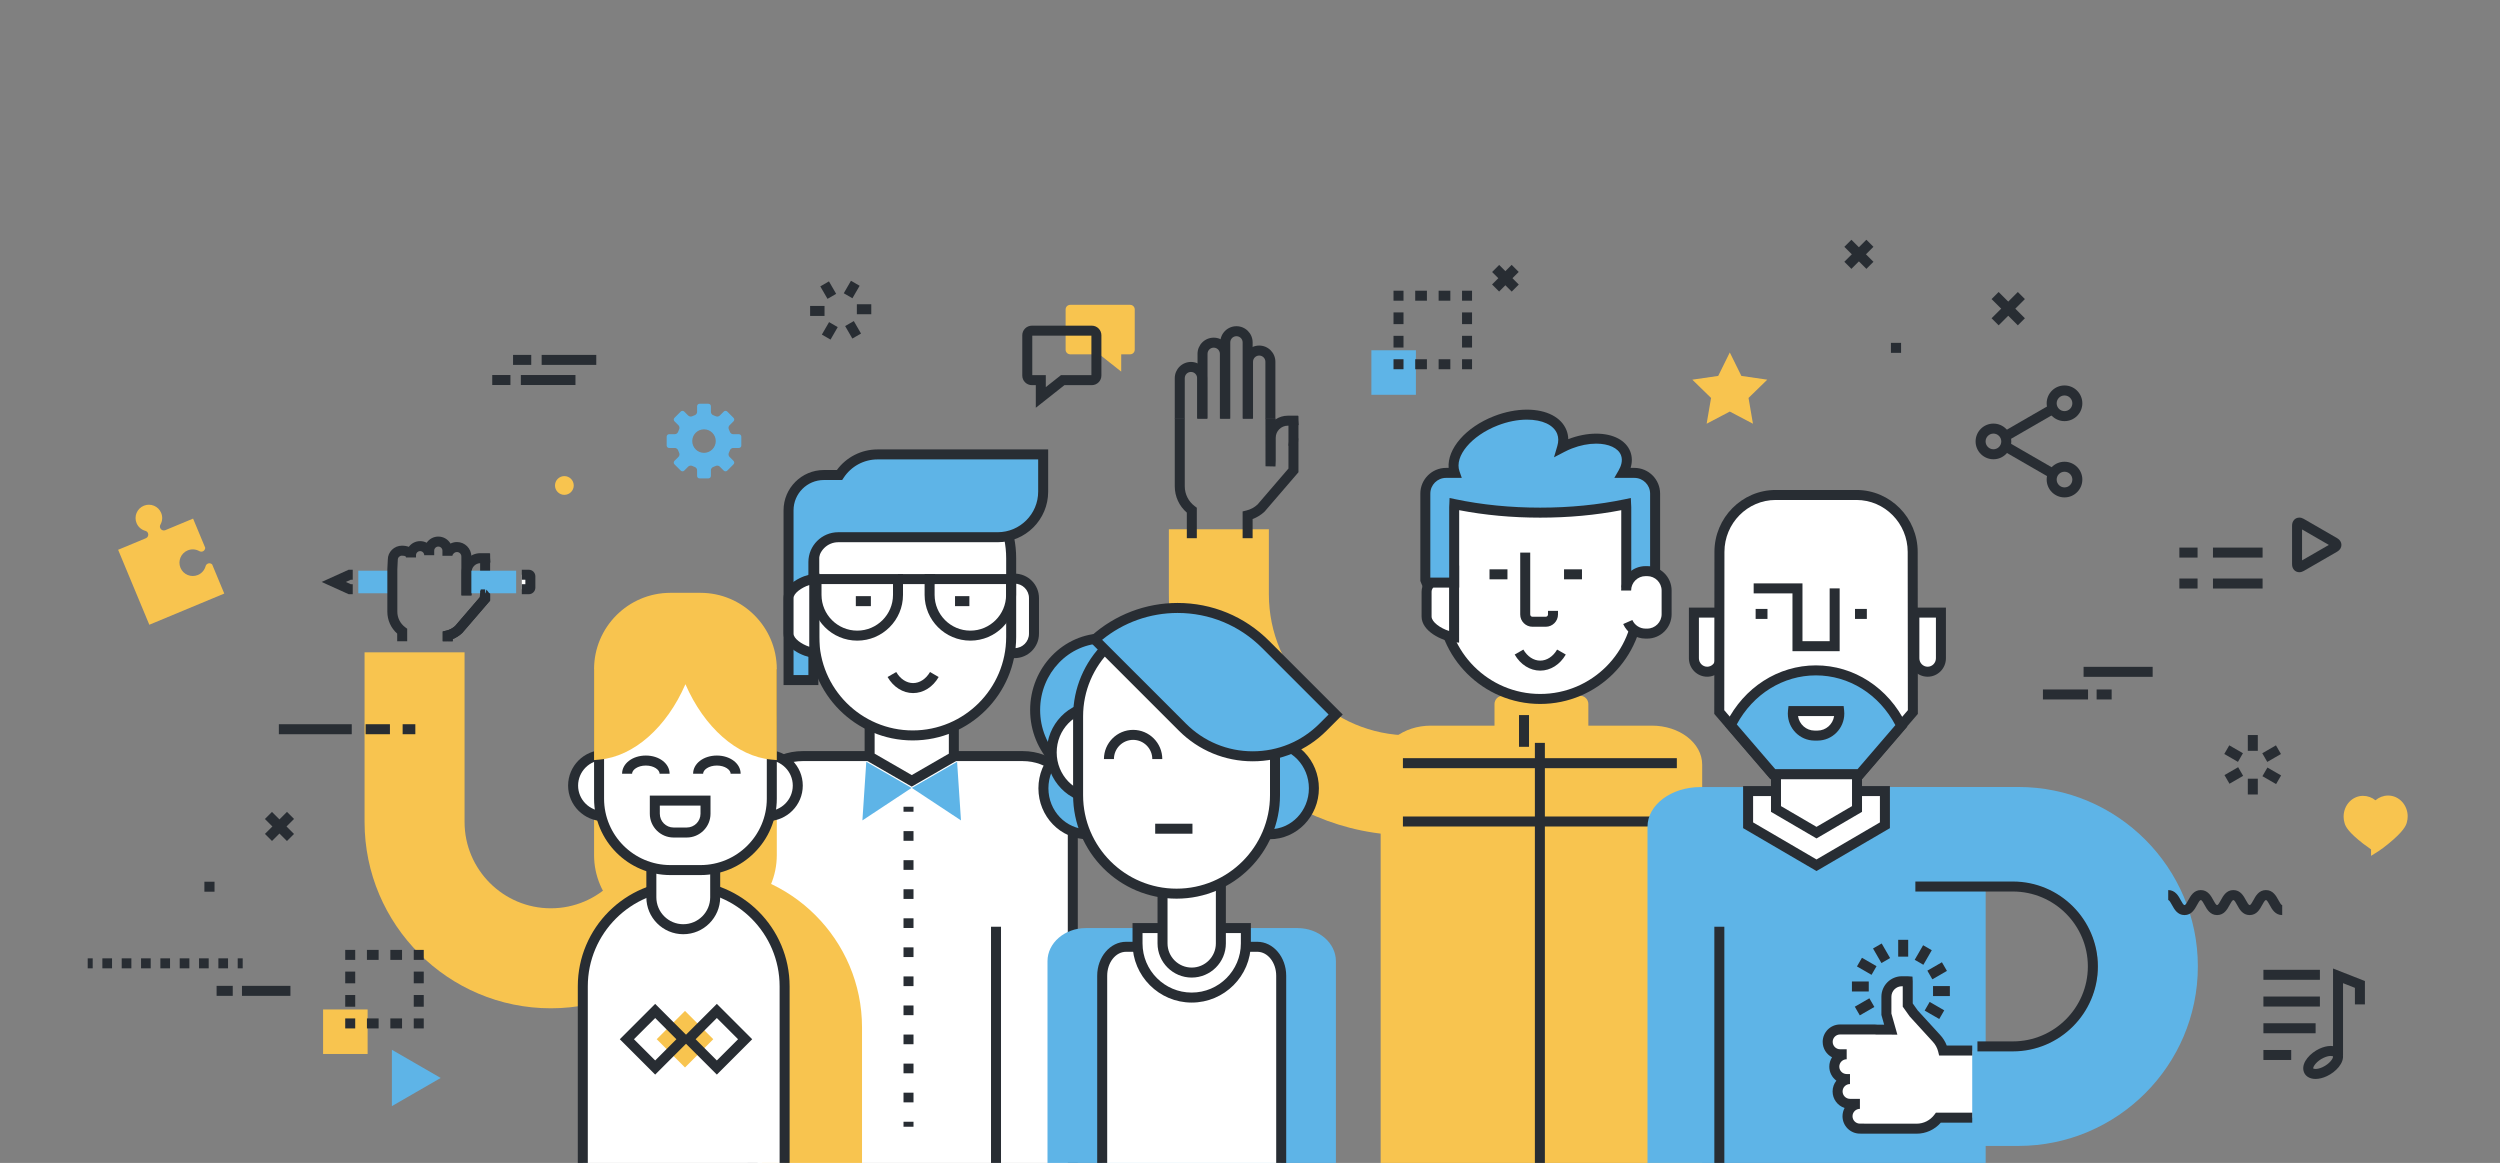 <?xml version="1.0" encoding="UTF-8"?>
<svg xmlns="http://www.w3.org/2000/svg" xmlns:xlink="http://www.w3.org/1999/xlink" version="1.1" x="0px" y="0px" viewBox="0 0 1000 465.172" style="enable-background:new 0 0 1000 465.172;" xml:space="preserve">
<rect x="0" y="0" width="1000" height="465.172" fill="#808080" stroke="none"/>
<style type="text/css">
	.st0{fill:#5EB4E7;}
	.st1{fill:#282D33;}
	.st2{fill:#F8C44F;}
	.st3{fill:#FFFFFF;}
</style>
<g id="Layer_2">
</g>
<g id="Layer_4">
	<rect x="548.552" y="140.108" class="st0" width="17.809" height="17.809"></rect>
	<g>
		<g>
			<rect x="584.817" y="143.696" class="st1" width="4" height="4"></rect>
		</g>
		<g>
			<path class="st1" d="M580.134,147.696h-4.683v-4h4.683V147.696z M570.769,147.696h-4.684v-4h4.684V147.696z"></path>
		</g>
		<g>
			<rect x="557.403" y="143.696" class="st1" width="4" height="4"></rect>
		</g>
		<g>
			<path class="st1" d="M561.403,139.014h-4v-4.683h4V139.014z M561.403,129.649h-4v-4.684h4V129.649z"></path>
		</g>
		<g>
			<rect x="557.403" y="116.282" class="st1" width="4" height="4"></rect>
		</g>
		<g>
			<path class="st1" d="M580.134,120.282h-4.684v-4h4.684V120.282z M570.768,120.282h-4.683v-4h4.683V120.282z"></path>
		</g>
		<g>
			<rect x="584.817" y="116.282" class="st1" width="4" height="4"></rect>
		</g>
		<g>
			<path class="st1" d="M588.817,139.014h-4v-4.684h4V139.014z M588.817,129.648h-4v-4.683h4V129.648z"></path>
		</g>
	</g>
	<g>
		<g>
			<g>
				<path class="st2" d="M631.155,334.157h-67.181c-53.169,0-96.426-43.266-96.426-96.445v-26.016h40v26.016      c0,31.124,25.312,56.445,56.426,56.445h67.181V334.157z"></path>
			</g>
		</g>
	</g>
	<g>
		<path class="st2" d="M680.874,465.172V305.855c0-8.617-9.01-15.6-20.127-15.6h-28.645    c0.041-0.393,0.07-0.787,0.07-1.185v-33.948c0-7.32-6.775-13.248-15.131-13.248h-0.945    c-8.357,0-15.131,5.928-15.131,13.248v33.948c0,0.398,0.029,0.792,0.069,1.185h-28.64    c-11.117,0-20.131,6.982-20.131,15.6V465.172"></path>
		<path class="st2" d="M635.339,296.523c0,1.828-1.484,3.312-3.312,3.312h-30.912c-1.83,0-3.312-1.484-3.312-3.312    v-14.904c0-1.83,1.482-3.312,3.312-3.312h30.912c1.828,0,3.312,1.482,3.312,3.312V296.523z"></path>
		<g>
			<path class="st3" d="M655.464,240.198c0,21.752-17.631,39.383-39.383,39.383l0,0     c-21.752,0-39.383-17.631-39.383-39.383V218.631c0-21.752,17.631-39.383,39.383-39.383l0,0     c21.752,0,39.383,17.631,39.383,39.383V240.198z"></path>
			<path class="st1" d="M616.081,281.581c-22.818,0-41.383-18.564-41.383-41.383V218.631     c0-22.818,18.564-41.383,41.383-41.383c22.818,0,41.383,18.564,41.383,41.383v21.567     C657.464,263.017,638.899,281.581,616.081,281.581z M616.081,181.248c-20.613,0-37.383,16.77-37.383,37.383v21.567     c0,20.613,16.77,37.383,37.383,37.383c20.613,0,37.383-16.77,37.383-37.383V218.631     C653.464,198.018,636.694,181.248,616.081,181.248z"></path>
		</g>
		<g>
			<path class="st3" d="M581.638,228.447c-4.182,0.436-11.004,3.933-11.004,8.231v9.934     c0,4.302,6.822,7.798,11.004,8.232V228.447z"></path>
			<path class="st1" d="M583.638,257.062l-2.206-0.229c-4.593-0.476-12.798-4.299-12.798-10.221v-9.934     c0-5.916,8.204-9.741,12.796-10.221l2.208-0.23V257.062z M579.638,230.904c-3.45,1.061-7.004,3.583-7.004,5.774     v9.934c0,2.194,3.554,4.717,7.004,5.776V230.904z"></path>
		</g>
		<g>
			<rect x="595.804" y="227.728" class="st1" width="7.178" height="4"></rect>
		</g>
		<g>
			<rect x="625.612" y="227.728" class="st1" width="7.178" height="4"></rect>
		</g>
		<g>
			<path class="st3" d="M607.606,260.824c1.889,3.279,4.982,5.427,8.484,5.427c3.506,0,6.598-2.147,8.486-5.427"></path>
			<path class="st1" d="M616.091,268.251c-4.079,0-7.899-2.403-10.218-6.429l3.467-1.996     c1.596,2.771,4.119,4.425,6.751,4.425c2.633,0,5.157-1.654,6.753-4.425l3.467,1.996     C623.992,265.848,620.172,268.251,616.091,268.251z"></path>
		</g>
		<g>
			<path class="st0" d="M653.763,189.155h-4.578c1.531-2.662,2.004-5.401,1.068-7.814     c-2.316-5.968-12.256-7.679-22.205-3.82c-1.121,0.434-2.186,0.929-3.205,1.459     c0.625-2.125,0.644-4.218-0.102-6.139c-2.748-7.084-14.549-9.115-26.355-4.535     c-11.66,4.522-18.951,13.795-16.488,20.85h-3.484c-4.574,0-8.281,3.707-8.281,8.28v34.55     c0.141,0.353,0.274,0.709,0.422,1.055h11.117v-30.142c0-0.424,0.049-0.835,0.064-1.255     c10.395,2.187,22.049,3.416,34.352,3.416c12.301,0,23.955-1.23,34.35-3.416c0.018,0.42,0.066,0.831,0.066,1.255     v30.142h11.115c0.15-0.35,0.281-0.705,0.424-1.058v-34.547C662.042,192.862,658.335,189.155,653.763,189.155z"></path>
			<path class="st1" d="M662.935,235.04h-14.432v-30.966c-10.235,1.982-21.128,2.985-32.416,2.985     c-11.289,0-22.182-1.004-32.416-2.985v30.966h-14.435l-0.52-1.211c-0.111-0.26-0.216-0.525-0.319-0.792     l-0.265-0.669v-34.933c0-5.669,4.612-10.28,10.281-10.28h1.041c-0.593-7.621,6.812-16.294,18.208-20.714     c4.358-1.691,8.891-2.585,13.108-2.585c7.909,0,13.829,3.089,15.835,8.261c0.44,1.13,0.673,2.314,0.701,3.546     c0.007-0.003,0.014-0.006,0.014-0.006c3.713-1.439,7.571-2.2,11.163-2.2c6.797,0,11.893,2.677,13.634,7.16     c0.788,2.032,0.824,4.252,0.124,6.538h1.522c5.668,0,10.279,4.611,10.279,10.28v34.935l-0.293,0.732     c-0.095,0.243-0.19,0.486-0.294,0.727L662.935,235.04z M652.503,231.04h7.539v-33.605     c0-3.463-2.816-6.28-6.279-6.28h-8.036l1.725-2.997c0.899-1.563,1.792-3.89,0.936-6.095     c-1.103-2.841-4.897-4.606-9.904-4.606c-3.103,0-6.461,0.667-9.713,1.928c-0.982,0.38-1.964,0.828-3.005,1.369     l-4.167,2.167l1.325-4.506c0.525-1.785,0.51-3.417-0.047-4.85c-1.387-3.575-5.912-5.709-12.106-5.709     c-3.728,0-7.76,0.801-11.661,2.313c-10.549,4.092-17.423,12.312-15.323,18.326l0.928,2.659h-6.301     c-3.464,0-6.281,2.817-6.281,6.28v33.605h7.539v-28.142c0-0.299,0.018-0.593,0.039-0.887     c0.011-0.147,0.021-0.294,0.026-0.442l0.089-2.371l2.322,0.488c10.641,2.238,22.06,3.373,33.94,3.373     c11.879,0,23.297-1.135,33.938-3.373l2.312-0.486l0.099,2.359c0.006,0.144,0.017,0.288,0.027,0.431     c0.021,0.301,0.041,0.602,0.041,0.908V231.04z"></path>
		</g>
		<g>
			<path class="st3" d="M610.087,221.03v24.773c0,1.598,1.297,2.897,2.898,2.897h5.314     c1.6,0,2.898-1.3,2.898-2.897v-1.453"></path>
			<path class="st1" d="M618.3,250.701h-5.314c-2.701,0-4.898-2.197-4.898-4.897v-24.773h4v24.773     c0,0.495,0.403,0.897,0.898,0.897h5.314c0.495,0,0.898-0.402,0.898-0.897v-1.453h4v1.453     C623.198,248.504,621.001,250.701,618.3,250.701z"></path>
		</g>
		<g>
			<rect x="607.606" y="286.033" class="st1" width="4" height="12.695"></rect>
		</g>
		<g>
			<path class="st3" d="M650.446,236.223c0-4.292,3.48-7.775,7.777-7.775h0.648c4.293,0,7.777,3.483,7.777,7.775     v9.444c0,4.296-3.484,7.776-7.777,7.776h-0.648c-3.18,0-5.91-1.905-7.117-4.636"></path>
			<path class="st1" d="M658.872,255.444h-0.648c-3.87,0-7.382-2.287-8.946-5.827l3.658-1.617     c0.925,2.093,3.001,3.444,5.288,3.444h0.648c3.186,0,5.777-2.591,5.777-5.776v-9.444     c0-3.185-2.592-5.775-5.777-5.775h-0.648c-3.186,0-5.777,2.591-5.777,5.775h-4c0-5.391,4.386-9.775,9.777-9.775     h0.648c5.392,0,9.777,4.385,9.777,9.775v9.444C668.649,251.058,664.264,255.444,658.872,255.444z"></path>
		</g>
	</g>
	<g>
		<g>
			<path class="st3" d="M301.054,465.172V320.178c0-9.799,8.977-17.743,20.049-17.743h87.974     c11.072,0,20.043,7.944,20.043,17.743V465.172"></path>
			<path class="st1" d="M431.119,465.172h-4V320.178c0-8.681-8.094-15.743-18.043-15.743h-87.974     c-9.952,0-18.049,7.062-18.049,15.743V465.172h-4V320.178c0-10.887,9.891-19.743,22.049-19.743h87.974     c12.154,0,22.043,8.856,22.043,19.743V465.172z"></path>
		</g>
		<g>
			<polygon class="st3" points="381.535,302.619 364.693,312.344 347.851,302.619 347.851,265.847 364.693,265.847      381.535,265.847    "></polygon>
			<path class="st1" d="M364.693,314.653l-18.843-10.88v-39.927h37.684v39.927L364.693,314.653z M349.851,301.465     l14.843,8.569l14.842-8.569v-33.618h-29.684V301.465z"></path>
		</g>
		<polygon class="st0" points="344.961,328.161 364.622,315.165 346.512,304.708   "></polygon>
		<polygon class="st0" points="384.391,328.163 364.728,315.165 382.837,304.708   "></polygon>
		<g>
			<path class="st3" d="M413.594,253.479c0,4.295-3.481,7.778-7.775,7.778h-0.649c-4.297,0-7.774-3.483-7.774-7.778     v-14.255c0-4.295,3.478-7.775,7.774-7.775h0.649c4.294,0,7.775,3.48,7.775,7.775V253.479z"></path>
			<path class="st1" d="M405.818,263.257h-0.649c-5.39,0-9.774-4.387-9.774-9.778v-14.255     c0-5.391,4.385-9.775,9.774-9.775h0.649c5.391,0,9.775,4.385,9.775,9.775v14.255     C415.594,258.87,411.209,263.257,405.818,263.257z M405.169,233.448c-3.184,0-5.774,2.591-5.774,5.775v14.255     c0,3.187,2.591,5.778,5.774,5.778h0.649c3.185,0,5.775-2.592,5.775-5.778v-14.255     c0-3.184-2.591-5.775-5.775-5.775H405.169z"></path>
		</g>
		<g>
			<path class="st3" d="M404.47,254.788c0,21.752-17.633,39.383-39.382,39.383l0,0     c-21.752,0-39.385-17.631-39.385-39.383v-31.503c0-21.749,17.633-39.38,39.385-39.38l0,0     c21.749,0,39.382,17.631,39.382,39.38V254.788z"></path>
			<path class="st1" d="M365.088,296.171c-22.819,0-41.385-18.564-41.385-41.383v-31.503     c0-22.817,18.565-41.38,41.385-41.38c22.818,0,41.382,18.562,41.382,41.38v31.503     C406.47,277.607,387.906,296.171,365.088,296.171z M365.088,185.905c-20.614,0-37.385,16.768-37.385,37.38v31.503     c0,20.613,16.77,37.383,37.385,37.383c20.612,0,37.382-16.77,37.382-37.383v-31.503     C402.47,202.674,385.7,185.905,365.088,185.905z"></path>
		</g>
		<g>
			<path class="st0" d="M351.025,181.768c-6.373,0-11.975,3.28-15.232,8.238h-6.255     c-7.794,0-14.118,6.319-14.118,14.118v67.897h9.935v-47.197c0-5.488,4.451-9.937,9.938-9.937h5.795h48.853h9.107     c10.063,0,18.217-8.156,18.217-18.216v-14.904H351.025z"></path>
			<path class="st1" d="M327.354,274.022h-13.935v-69.897c0-8.888,7.231-16.118,16.118-16.118h5.211     c3.813-5.179,9.818-8.238,16.276-8.238h68.24v16.904c0,11.147-9.069,20.216-20.217,20.216h-63.756     c-4.377,0-7.938,3.561-7.938,7.936V274.022z M317.42,270.022h5.935v-45.197c0-6.582,5.355-11.937,11.938-11.937     h63.756c8.942,0,16.217-7.274,16.217-16.216v-12.904h-64.24c-5.473,0-10.542,2.742-13.561,7.337l-0.593,0.901     h-7.334c-6.682,0-12.118,5.436-12.118,12.118V270.022z"></path>
		</g>
		<g>
			<path class="st3" d="M325.703,231.529c-3.908,0.406-10.283,3.675-10.283,7.694v14.255     c0,4.021,6.375,7.29,10.283,7.696V231.529z"></path>
			<path class="st1" d="M327.703,263.394l-2.207-0.23c-4.334-0.45-12.076-4.072-12.076-9.686v-14.255     c0-5.612,7.742-9.233,12.076-9.684l2.207-0.23V263.394z M323.703,234.011c-3.095,1.013-6.283,3.291-6.283,5.213     v14.255c0,1.923,3.188,4.201,6.283,5.215V234.011z"></path>
		</g>
		<g>
			<path class="st3" d="M356.76,269.806c1.893,3.28,4.984,5.428,8.486,5.428c3.504,0,6.596-2.147,8.486-5.428"></path>
			<path class="st1" d="M365.246,277.233c-4.076,0-7.896-2.403-10.219-6.429l3.465-1.998     c1.6,2.771,4.124,4.427,6.754,4.427c2.632,0,5.156-1.654,6.754-4.427l3.465,1.998     C373.144,274.83,369.325,277.233,365.246,277.233z"></path>
		</g>
		<g>
			<path class="st1" d="M342.902,256.255c-10.09,0-18.298-8.209-18.298-18.299v-8.318h36.597v8.318     C361.201,248.046,352.992,256.255,342.902,256.255z M328.604,233.638v4.318c0,7.885,6.414,14.299,14.298,14.299     c7.885,0,14.299-6.414,14.299-14.299v-4.318H328.604z"></path>
		</g>
		<g>
			<path class="st1" d="M388.141,256.255c-10.089,0-18.297-8.209-18.297-18.299v-8.318h36.594v8.318     C406.438,248.046,398.229,256.255,388.141,256.255z M373.844,233.638v4.318c0,7.885,6.413,14.299,14.297,14.299     c7.884,0,14.297-6.414,14.297-14.299v-4.318H373.844z"></path>
		</g>
		<g>
			<rect x="342.331" y="238.456" class="st1" width="6.02" height="4"></rect>
		</g>
		<g>
			<rect x="382.009" y="238.456" class="st1" width="5.744" height="4"></rect>
		</g>
		<g>
			<rect x="359.172" y="229.638" class="st1" width="14.904" height="4"></rect>
		</g>
	</g>
	<g>
		<path class="st0" d="M418.997,465.172v-80.69c0-7.316,6.885-13.248,15.381-13.248h84.6    c8.494,0,15.383,5.933,15.383,13.248v80.69"></path>
		<g>
			<path class="st3" d="M440.878,465.172v-74.868c0-6.4,4.273-11.586,9.545-11.586h52.51     c5.273,0,9.547,5.186,9.547,11.586v74.868"></path>
			<path class="st1" d="M514.48,465.172h-4v-74.868c0-5.286-3.386-9.586-7.547-9.586h-52.51     c-4.16,0-7.545,4.3-7.545,9.586v74.868h-4v-74.868c0-7.491,5.179-13.586,11.545-13.586h52.51     c6.367,0,11.547,6.095,11.547,13.586V465.172z"></path>
		</g>
		<g>
			<path class="st3" d="M476.679,399.029c11.947,0,21.667-9.72,21.667-21.667v-6.129h-43.334v6.129     C455.012,389.31,464.731,399.029,476.679,399.029z"></path>
			<path class="st1" d="M476.679,401.029c-13.05,0-23.667-10.617-23.667-23.667v-8.129h47.334v8.129     C500.346,390.412,489.728,401.029,476.679,401.029z M457.012,373.233v4.129c0,10.845,8.822,19.667,19.667,19.667     s19.667-8.822,19.667-19.667v-4.129H457.012z"></path>
		</g>
		<g>
			<path class="st3" d="M488.346,377.362c0,6.443-5.224,11.667-11.667,11.667l0,0c-6.443,0-11.667-5.224-11.667-11.667     v-37.333c0-6.443,5.224-11.667,11.667-11.667l0,0c6.443,0,11.667,5.224,11.667,11.667V377.362z"></path>
			<path class="st1" d="M476.679,391.029c-7.536,0-13.667-6.131-13.667-13.667v-37.333c0-7.536,6.131-13.667,13.667-13.667     s13.667,6.131,13.667,13.667v37.333C490.346,384.899,484.215,391.029,476.679,391.029z M476.679,330.362     c-5.33,0-9.667,4.337-9.667,9.667v37.333c0,5.33,4.337,9.667,9.667,9.667c5.33,0,9.667-4.337,9.667-9.667v-37.333     C486.346,334.699,482.009,330.362,476.679,330.362z"></path>
		</g>
		<g>
			<path class="st0" d="M469.253,284.013c0,15.854-12.355,28.703-27.6,28.703c-15.244,0-27.602-12.85-27.602-28.703     c0-15.854,12.357-28.705,27.602-28.705C456.897,255.308,469.253,268.158,469.253,284.013z"></path>
			<path class="st1" d="M441.653,314.716c-16.322,0-29.602-13.773-29.602-30.703c0-16.931,13.279-30.705,29.602-30.705     c16.321,0,29.6,13.774,29.6,30.705C471.253,300.942,457.975,314.716,441.653,314.716z M441.653,257.308     c-14.117,0-25.602,11.979-25.602,26.705c0,14.725,11.484,26.703,25.602,26.703     c14.115,0,25.6-11.979,25.6-26.703C467.253,269.287,455.769,257.308,441.653,257.308z"></path>
		</g>
		<g>
			<path class="st0" d="M452.692,315.323c0,10.146-7.908,18.371-17.664,18.371c-9.756,0-17.664-8.225-17.664-18.371     c0-10.146,7.908-18.372,17.664-18.372C444.784,296.951,452.692,305.177,452.692,315.323z"></path>
			<path class="st1" d="M435.028,335.694c-10.843,0-19.664-9.139-19.664-20.371c0-11.233,8.821-20.372,19.664-20.372     s19.664,9.139,19.664,20.372C454.692,326.556,445.871,335.694,435.028,335.694z M435.028,298.951     c-8.637,0-15.664,7.345-15.664,16.372c0,9.027,7.027,16.371,15.664,16.371c8.637,0,15.664-7.344,15.664-16.371     C450.692,306.296,443.665,298.951,435.028,298.951z"></path>
		</g>
		<g>
			<path class="st3" d="M456.005,300.972c0,10.146-7.908,18.37-17.664,18.37c-9.756,0-17.664-8.224-17.664-18.37     c0-10.146,7.908-18.371,17.664-18.371C448.097,282.601,456.005,290.825,456.005,300.972z"></path>
			<path class="st1" d="M438.341,321.342c-10.843,0-19.664-9.138-19.664-20.37s8.821-20.371,19.664-20.371     s19.664,9.139,19.664,20.371S449.184,321.342,438.341,321.342z M438.341,284.601     c-8.637,0-15.664,7.344-15.664,16.371c0,9.026,7.027,16.37,15.664,16.37c8.637,0,15.664-7.344,15.664-16.37     C454.005,291.944,446.978,284.601,438.341,284.601z"></path>
		</g>
		<g>
			<path class="st0" d="M525.558,315.323c0,10.146-7.908,18.371-17.664,18.371c-9.756,0-17.664-8.225-17.664-18.371     c0-10.146,7.908-18.372,17.664-18.372C517.649,296.951,525.558,305.177,525.558,315.323z"></path>
			<path class="st1" d="M507.894,335.694c-10.843,0-19.664-9.139-19.664-20.371c0-11.233,8.821-20.372,19.664-20.372     c10.843,0,19.664,9.139,19.664,20.372C527.558,326.556,518.736,335.694,507.894,335.694z M507.894,298.951     c-8.637,0-15.664,7.345-15.664,16.372c0,9.027,7.027,16.371,15.664,16.371c8.637,0,15.664-7.344,15.664-16.371     C523.558,306.296,516.53,298.951,507.894,298.951z"></path>
		</g>
		<g>
			<path class="st3" d="M509.999,318.082c0,21.749-17.631,39.383-39.381,39.383l0,0c-21.75,0-39.381-17.634-39.381-39.383     v-31.507c0-21.748,17.631-39.379,39.381-39.379l0,0c21.75,0,39.381,17.631,39.381,39.379V318.082z"></path>
			<path class="st1" d="M470.618,359.465c-22.817,0-41.381-18.564-41.381-41.383v-31.507     c0-22.816,18.564-41.379,41.381-41.379c22.817,0,41.381,18.562,41.381,41.379v31.507     C511.999,340.901,493.435,359.465,470.618,359.465z M470.618,249.196c-20.612,0-37.381,16.769-37.381,37.379v31.507     c0,20.613,16.768,37.383,37.381,37.383s37.381-16.77,37.381-37.383v-31.507     C507.999,265.965,491.23,249.196,470.618,249.196z"></path>
		</g>
		<g>
			<path class="st0" d="M506.21,257.75l28.057,28.056l-5.076,5.074c-15.523,15.523-40.685,15.523-56.205,0     l-35.072-35.07C457.448,238.35,487.452,238.993,506.21,257.75z"></path>
			<path class="st1" d="M501.087,304.522c-11.15,0-21.632-4.343-29.516-12.227l-36.568-36.566l1.577-1.41     c9.479-8.472,21.716-13.137,34.458-13.137c13.819,0,26.812,5.382,36.586,15.154l29.472,29.47l-6.491,6.488     C522.719,300.18,512.236,304.522,501.087,304.522z M440.856,255.925l33.543,33.541     c7.129,7.13,16.606,11.056,26.688,11.056c10.081,0,19.56-3.926,26.689-11.056l3.661-3.66l-26.642-26.642     c-9.018-9.017-21.007-13.982-33.758-13.982C459.99,245.182,449.354,248.982,440.856,255.925z"></path>
		</g>
		<g>
			<path class="st1" d="M464.917,303.624h-4c0-4.231-3.441-7.674-7.672-7.674s-7.672,3.442-7.672,7.674h-4     c0-6.436,5.236-11.674,11.672-11.674C459.681,291.95,464.917,297.188,464.917,303.624z"></path>
		</g>
		<g>
			<rect x="462.077" y="329.486" class="st1" width="14.904" height="4"></rect>
		</g>
	</g>
	<g>
		<g>
			<g>
				<path class="st2" d="M220.342,403.318c-41.089,0-74.517-33.435-74.517-74.53v-67.858h40v67.858      c0,19.04,15.484,34.53,34.517,34.53c19.005,0,34.467-15.49,34.467-34.53v-1.165h40v1.165      C294.809,369.884,261.403,403.318,220.342,403.318z"></path>
			</g>
		</g>
	</g>
	<g>
		<g>
			<g>
				<path class="st2" d="M344.81,465.172h-40v-54.167c0-12.973-10.55-23.526-23.517-23.526v-40      c35.023,0,63.517,28.498,63.517,63.526V465.172z"></path>
			</g>
		</g>
	</g>
	<g>
		<g>
			<path class="st1" d="M181.089,256.495h-4v-3.9l1.525-0.373c1.284-0.314,2.473-0.952,3.444-1.85l9.991-11.624     v-7.149l-0.275-0.109l0.275-1.447v-4.772c-1.897,0.078-3.416,1.645-3.416,3.56v9.319h-4v-9.319     c0-4.17,3.393-7.562,7.563-7.562h3.724l0.012,0.152l0.117,0.009l0.019,1.707l0.124,1.866l-0.143,0.019v15.21     l-11.17,12.979c-1.1,1.041-2.39,1.86-3.791,2.413V256.495z"></path>
		</g>
		<g>
			<path class="st3" d="M208.725,229.896h2.8c0.346,0,0.623,0.282,0.623,0.636v4.517c0,0.353-0.277,0.639-0.623,0.639     h-2.8"></path>
			<path class="st1" d="M211.524,237.687h-2.8v-4h1.423v-1.791h-1.423v-4h2.8c1.446,0,2.623,1.183,2.623,2.636v4.517     C214.147,236.503,212.971,237.687,211.524,237.687z"></path>
		</g>
		<g>
			<polygon class="st1" points="141.094,237.678 139.445,237.678 128.654,232.786 139.446,227.896 141.094,227.896      141.094,231.896 140.31,231.896 138.344,232.786 140.31,233.678 141.094,233.678    "></polygon>
		</g>
		<rect x="143.327" y="228.275" class="st0" width="13.9" height="9.031"></rect>
		<rect x="188.311" y="228.275" class="st0" width="18.15" height="9.031"></rect>
		<g>
			<path class="st3" d="M194.05,237.761c-0.009,0,0.014,0.002,0,0.006v1.723l-10.545,12.268     c-1.219,1.154-2.732,1.996-4.416,2.407v2.33"></path>
			<path class="st1" d="M181.089,256.495h-4v-3.9l1.525-0.373c1.284-0.314,2.473-0.952,3.444-1.85l9.805-11.407     l0.186-1.357v-1.351l0.194-0.056l0.061-0.441h1.744v1.999l0.543-1.923l1.462,1.924l-0.005,0.007v2.463     l-11.17,12.979c-1.1,1.041-2.39,1.86-3.791,2.413V256.495z"></path>
		</g>
		<g>
			<path class="st1" d="M162.876,256.495h-4v-3.047c-2.516-2.238-3.939-5.386-3.939-8.784v-16.997l0.186-3.852     c-0.002-3.014,2.529-5.545,5.64-5.545c1.097,0,2.007,0.17,2.754,0.462c1.028-1.385,2.677-2.283,4.53-2.283     c0.945,0,1.836,0.233,2.619,0.646c1.017-1.488,2.728-2.467,4.662-2.467c2.075,0,3.893,1.126,4.873,2.799     c0.784-0.39,1.661-0.612,2.57-0.612c3.181,0,5.768,2.587,5.768,5.767v15.566h-4v-15.566     c0-0.974-0.793-1.767-1.768-1.767c-0.994,0-1.801,0.911-1.801,1.506h-4v-2.051c0-0.905-0.737-1.642-1.643-1.642     c-0.905,0-1.643,0.736-1.643,1.642v1.822h-4c0-0.906-0.735-1.644-1.639-1.644c-0.905,0-1.643,0.737-1.643,1.644     v0.909l-4-0.002c0-0.274-0.005-0.73-1.642-0.73c-0.905,0-1.642,0.737-1.642,1.643l-0.185,3.852l0.002,16.899     c0,2.472,1.144,4.744,3.138,6.235l0.802,0.6V256.495z"></path>
		</g>
	</g>
	<g>
		<g>
			<path class="st2" d="M308.721,342.022c0,15.761-12.776,28.539-28.539,28.539H268.165     c-15.76,0-28.538-12.778-28.538-28.539v-51.821c0-15.762,12.778-28.538,28.538-28.538h12.017     c15.763,0,28.539,12.776,28.539,28.538V342.022z"></path>
			<path class="st2" d="M280.182,372.561H268.165c-16.839,0-30.538-13.7-30.538-30.539v-51.821     c0-16.839,13.699-30.538,30.538-30.538h12.017c16.839,0,30.539,13.699,30.539,30.538v51.821     C310.721,358.861,297.021,372.561,280.182,372.561z M268.165,263.662c-14.633,0-26.538,11.905-26.538,26.538v51.821     c0,14.634,11.905,26.539,26.538,26.539h12.017c14.634,0,26.539-11.905,26.539-26.539v-51.821     c0-14.633-11.905-26.538-26.539-26.538H268.165z"></path>
		</g>
		<g>
			<path class="st3" d="M313.845,465.172v-70.636c0-22.29-18.072-40.361-40.362-40.361     c-22.291,0-40.362,18.071-40.362,40.361v70.636"></path>
			<path class="st1" d="M315.845,465.172h-4v-70.636c0-21.152-17.209-38.361-38.362-38.361     c-21.153,0-38.362,17.209-38.362,38.361v70.636h-4v-70.636c0-23.358,19.004-42.361,42.362-42.361     s42.362,19.003,42.362,42.361V465.172z"></path>
		</g>
		<g>
			<path class="st3" d="M319.112,314.233c0,6.75-5.475,12.222-12.227,12.222h-65.426     c-6.749,0-12.221-5.472-12.221-12.222l0,0c0-6.751,5.472-12.224,12.221-12.224h65.426     C313.638,302.01,319.112,307.483,319.112,314.233L319.112,314.233z"></path>
			<path class="st1" d="M306.886,328.455h-65.426c-7.842,0-14.221-6.38-14.221-14.222     c0-7.843,6.379-14.224,14.221-14.224h65.426c7.845,0,14.227,6.381,14.227,14.224     C321.112,322.075,314.73,328.455,306.886,328.455z M241.46,304.01c-5.636,0-10.221,4.586-10.221,10.224     c0,5.637,4.585,10.222,10.221,10.222h65.426c5.639,0,10.227-4.585,10.227-10.222     c0-5.638-4.588-10.224-10.227-10.224H241.46z"></path>
		</g>
		<g>
			<path class="st3" d="M273.309,371.686c-7.051,0-12.768-5.716-12.768-12.767v-68.344     c0-7.05,5.717-12.767,12.768-12.767l0,0c7.05,0,12.767,5.717,12.767,12.767v68.344     C286.075,365.97,280.358,371.686,273.309,371.686L273.309,371.686z"></path>
			<path class="st1" d="M273.309,373.686c-8.143,0-14.768-6.624-14.768-14.767v-68.344     c0-8.143,6.625-14.767,14.768-14.767s14.767,6.624,14.767,14.767v68.344     C288.075,367.062,281.451,373.686,273.309,373.686z M273.309,279.809c-5.938,0-10.768,4.83-10.768,10.767v68.344     c0,5.936,4.83,10.767,10.768,10.767c5.936,0,10.767-4.83,10.767-10.767v-68.344     C284.075,284.639,279.245,279.809,273.309,279.809z"></path>
		</g>
		<g>
			<path class="st3" d="M308.721,267.669v51.821c0,15.761-12.776,28.539-28.539,28.539H268.165     c-15.76,0-28.538-12.778-28.538-28.539v-51.821"></path>
			<path class="st1" d="M280.182,350.029H268.165c-16.839,0-30.538-13.7-30.538-30.539v-51.821h4v51.821     c0,14.634,11.905,26.539,26.538,26.539h12.017c14.634,0,26.539-11.905,26.539-26.539v-51.821h4v51.821     C310.721,336.329,297.021,350.029,280.182,350.029z"></path>
		</g>
		<g>
			<path class="st2" d="M280.182,239.131H268.165c-15.76,0-28.538,12.777-28.538,28.538v34.175     c14.251-1.294,27.814-14.592,34.546-33.626c6.732,19.034,20.296,32.332,34.548,33.627v-34.176     C308.721,251.908,295.944,239.131,280.182,239.131z"></path>
			<path class="st2" d="M310.721,304.035l-2.181-0.198c-13.756-1.25-26.868-12.9-34.367-30.157     c-7.498,17.257-20.61,28.907-34.365,30.156l-2.181,0.197v-36.364c0-16.839,13.699-30.538,30.538-30.538h12.017     c16.839,0,30.539,13.699,30.539,30.538V304.035z M274.173,262.22l1.886,5.331     c6.155,17.404,18.02,29.689,30.662,32.003v-31.885c0-14.633-11.905-26.538-26.539-26.538H268.165     c-14.633,0-26.538,11.905-26.538,26.538v31.885c12.642-2.313,24.505-14.599,30.66-32.003L274.173,262.22z"></path>
		</g>
		<g>
			<path class="st1" d="M267.844,309.488h-4c0-1.546-2.26-3.269-5.503-3.269c-3.245,0-5.507,1.723-5.507,3.269h-4     c0-4.076,4.176-7.269,9.507-7.269C263.67,302.22,267.844,305.412,267.844,309.488z"></path>
		</g>
		<g>
			<path class="st1" d="M296.253,309.488h-4c0-1.546-2.26-3.269-5.503-3.269c-3.244,0-5.505,1.723-5.505,3.269h-4     c0-4.076,4.175-7.269,9.505-7.269C292.079,302.22,296.253,305.412,296.253,309.488z"></path>
		</g>
		<g>
			<path class="st3" d="M261.928,320.241v5.257c0,4.148,3.362,7.511,7.511,7.511h5.258     c4.147,0,7.51-3.362,7.51-7.511v-5.257H261.928z"></path>
			<path class="st1" d="M274.696,335.009h-5.258c-5.244,0-9.511-4.267-9.511-9.511v-7.257h24.278v7.257     C284.206,330.742,279.94,335.009,274.696,335.009z M263.928,322.241v3.257c0,3.039,2.472,5.511,5.511,5.511h5.258     c3.038,0,5.51-2.472,5.51-5.511v-3.257H263.928z"></path>
		</g>
	</g>
	<g>
		<g>
			<rect x="361.403" y="322.696" class="st1" width="4" height="2"></rect>
		</g>
		<g>
			<path class="st1" d="M365.403,440.946h-4v-3.875h4V440.946z M365.403,429.321h-4v-3.875h4V429.321z M365.403,417.696h-4     v-3.875h4V417.696z M365.403,406.071h-4v-3.875h4V406.071z M365.403,394.446h-4v-3.875h4V394.446z M365.403,382.821h-4     v-3.875h4V382.821z M365.403,371.196h-4v-3.875h4V371.196z M365.403,359.571h-4v-3.875h4V359.571z M365.403,347.946h-4     v-3.875h4V347.946z M365.403,336.321h-4v-3.875h4V336.321z"></path>
		</g>
		<g>
			<rect x="361.403" y="448.696" class="st1" width="4" height="2"></rect>
		</g>
	</g>
	<g>
		<rect x="396.403" y="370.696" class="st1" width="4" height="94.476"></rect>
	</g>
	<g>
		<g>
			<path class="st1" d="M478.73,215.284h-4v-10.232c-3.078-2.661-4.823-6.454-4.823-10.558v-27.207h4v27.207     c0,3.174,1.466,6.09,4.021,8l0.803,0.6V215.284z"></path>
		</g>
		<g>
			<path class="st1" d="M501.048,215.284h-4v-10.718l1.527-0.372c1.657-0.403,3.189-1.228,4.438-2.391l12.369-14.392     v-9.122l-0.105-0.033l0.105-1.543v-6.438h-0.27c-2.657,0-4.819,2.16-4.819,4.816v9.223l-0.094,2.28     l-3.998-0.081l-0.024-19.225l4-0.005l0.001,0.503c1.408-0.954,3.107-1.512,4.934-1.512h4.156l0.013,0.167     l0.101,0.009l0.026,1.709l0.109,1.884l-0.136,0.016v5.301l0.066,0.021l-0.066,1.622v11.891l-13.545,15.745     c-1.379,1.308-3.013,2.32-4.789,2.975V215.284z"></path>
		</g>
		<g>
			<path class="st1" d="M482.853,167.446h-4v-16.197c0-1.363-1.11-2.473-2.475-2.473     c-1.362,0-2.471,1.109-2.471,2.473v16.197h-4v-16.197c0-3.569,2.902-6.473,6.471-6.473     c3.57,0,6.475,2.903,6.475,6.473V167.446z"></path>
		</g>
		<g>
			<path class="st1" d="M491.954,167.446h-4v-25.91c0-1.363-1.11-2.473-2.475-2.473     c-1.362,0-2.471,1.109-2.471,2.473v25.91h-4v-25.91c0-3.569,2.902-6.473,6.471-6.473     c3.57,0,6.475,2.903,6.475,6.473V167.446z"></path>
		</g>
		<g>
			<path class="st1" d="M501.054,167.446h-4v-30.49c0-1.363-1.108-2.473-2.472-2.473     c-1.364,0-2.475,1.109-2.475,2.473v30.49h-4v-30.49c0-3.569,2.904-6.473,6.475-6.473     c3.568,0,6.472,2.903,6.472,6.473V167.446z"></path>
		</g>
		<g>
			<path class="st1" d="M510.155,167.446h-4v-22.75c0-1.363-1.11-2.473-2.475-2.473c-1.362,0-2.471,1.109-2.471,2.473     v22.75h-4v-22.75c0-3.569,2.902-6.473,6.471-6.473c3.57,0,6.475,2.903,6.475,6.473V167.446z"></path>
		</g>
	</g>
	<g>
		<rect x="561.166" y="303.268" class="st1" width="109.571" height="4"></rect>
	</g>
	<g>
		<rect x="561.166" y="326.601" class="st1" width="109.571" height="4"></rect>
	</g>
	<g>
		<rect x="613.952" y="297.147" class="st1" width="4" height="168.024"></rect>
	</g>
	<g>
		<path class="st0" d="M659.001,465.172V330.708c0-8.772,9.479-15.883,21.174-15.883h92.92    c11.693,0,21.169,7.11,21.169,15.883V465.172"></path>
		<g>
			<g>
				<g>
					<path class="st0" d="M807.313,458.372h-15.953v-40h15.953c17.55,0,31.828-14.271,31.828-31.814       c0-17.517-14.278-31.767-31.828-31.767h-63.168v-40h63.168c39.606,0,71.828,32.194,71.828,71.767       C879.142,426.156,846.92,458.372,807.313,458.372z"></path>
				</g>
			</g>
		</g>
		<g>
			<g>
				<g>
					<path class="st1" d="M805.144,420.556h-14.172v-4h14.172c16.541,0,29.998-13.453,29.998-29.988       c0-16.52-13.457-29.961-29.998-29.961h-38.998v-4h38.998c18.747,0,33.998,15.234,33.998,33.961       C839.142,405.309,823.891,420.556,805.144,420.556z"></path>
				</g>
			</g>
		</g>
		<g>
			<g>
				<path class="st3" d="M677.562,245.033v18.279c0,2.969,2.378,5.376,5.311,5.376c2.935,0,5.312-2.407,5.312-5.376      v-18.279H677.562z"></path>
				<path class="st1" d="M682.874,270.689c-4.031,0-7.311-3.309-7.311-7.376v-20.279h14.624v20.279      C690.187,267.38,686.906,270.689,682.874,270.689z M679.562,247.033v16.279c0,1.861,1.485,3.376,3.312,3.376      c1.826,0,3.312-1.515,3.312-3.376v-16.279H679.562z"></path>
			</g>
			<g>
				<path class="st3" d="M765.745,245.033v18.279c0,2.969,2.377,5.376,5.311,5.376c2.934,0,5.312-2.407,5.312-5.376      v-18.279H765.745z"></path>
				<path class="st1" d="M771.056,270.689c-4.031,0-7.311-3.309-7.311-7.376v-20.279h14.623v20.279      C778.368,267.38,775.088,270.689,771.056,270.689z M767.745,247.033v16.279c0,1.861,1.485,3.376,3.311,3.376      c1.826,0,3.312-1.515,3.312-3.376v-16.279H767.745z"></path>
			</g>
			<g>
				<polygon class="st3" points="753.966,330.108 753.966,316.418 699.241,316.418 699.241,330.108 726.602,346.097           "></polygon>
				<path class="st1" d="M726.602,348.413l-29.361-17.157v-16.838h58.725v16.838L726.602,348.413z M701.241,328.961      l25.361,14.819l25.363-14.819v-10.543h-50.725V328.961z"></path>
			</g>
			<g>
				<polygon class="st3" points="742.808,323.59 726.602,333.061 710.397,323.59 710.397,287.774 726.602,287.774       742.808,287.774     "></polygon>
				<path class="st1" d="M726.602,335.377l-18.205-10.64v-38.963h36.41v38.963L726.602,335.377z M712.397,322.442      l14.205,8.302l14.205-8.302v-32.668h-28.41V322.442z"></path>
			</g>
			<g>
				<path class="st3" d="M765.077,220.774c0-12.583-10.078-22.786-22.516-22.786H710.29      c-12.434,0-22.515,10.203-22.515,22.786l-0.069,64.051l21.337,24.828h34.767l21.336-24.828L765.077,220.774z"></path>
				<path class="st1" d="M744.727,311.653H708.125l-22.42-26.088l0.07-64.793c0-13.665,10.997-24.784,24.515-24.784      h32.272c13.518,0,24.516,11.119,24.516,24.786l0.069,64.791L744.727,311.653z M709.961,307.653h32.931      l20.253-23.568l-0.067-63.309c0-11.464-9.203-20.788-20.516-20.788H710.29c-11.312,0-20.515,9.324-20.515,20.786      l-0.068,63.311L709.961,307.653z"></path>
			</g>
			<g>
				<path class="st0" d="M726.355,268.151c-14.759,0-27.572,8.868-34.039,21.885l16.859,19.618h34.768l16.594-19.313      C754.12,277.161,741.226,268.151,726.355,268.151z"></path>
				<path class="st1" d="M744.86,311.653h-36.603l-18.322-21.32l0.59-1.188      c7.047-14.184,20.775-22.995,35.83-22.995c15.192,0,28.979,8.934,35.98,23.314l0.576,1.182L744.86,311.653z       M710.093,307.653h32.932l15.123-17.602c-6.486-12.31-18.557-19.9-31.793-19.9      c-13.108,0-25.119,7.479-31.643,19.605L710.093,307.653z"></path>
			</g>
			<g>
				<path class="st3" d="M717.187,284.433c-0.035,0.323-0.057,0.649-0.057,0.981c0,4.875,3.901,8.821,8.715,8.821      h1.16c4.814,0,8.717-3.946,8.717-8.821c0-0.331-0.02-0.657-0.055-0.981H717.187z"></path>
				<path class="st1" d="M727.005,296.235h-1.16c-5.908,0-10.715-4.854-10.715-10.821      c0-0.404,0.025-0.802,0.068-1.196l0.194-1.784h22.068l0.194,1.784c0.043,0.395,0.066,0.792,0.066,1.196      C737.722,291.38,732.914,296.235,727.005,296.235z M719.205,286.433c0.485,3.279,3.278,5.802,6.64,5.802h1.16      c3.362,0,6.156-2.522,6.642-5.802H719.205z"></path>
			</g>
			<g>
				<g>
					<rect x="702.255" y="243.569" class="st1" width="4.737" height="4"></rect>
				</g>
				<g>
					<rect x="742.001" y="243.569" class="st1" width="4.736" height="4"></rect>
				</g>
			</g>
			<g>
				<polygon class="st1" points="735.864,260.473 716.989,260.473 716.989,237.354 701.467,237.354 701.467,233.354       720.989,233.354 720.989,256.473 731.864,256.473 731.864,235.354 735.864,235.354     "></polygon>
			</g>
		</g>
		<g>
			<rect x="685.737" y="370.696" class="st1" width="4" height="94.476"></rect>
		</g>
	</g>
	<path class="st2" d="M58.486,215.236l-11.237,4.679l12.476,29.985L89.707,237.422l-4.84-11.643   c-0.056-0.056-0.108-0.102-0.169-0.145c-0.006-0.005-0.012-0.011-0.023-0.016   c-0.056-0.041-0.115-0.082-0.176-0.112c-0.004-0.005-0.01-0.007-0.014-0.008   c-0.114-0.064-0.235-0.105-0.358-0.135c-0.024-0.006-0.043-0.014-0.061-0.019   c-0.043-0.009-0.086-0.012-0.131-0.017c-0.047-0.005-0.094-0.013-0.141-0.013   c-0.039-0.003-0.076-0.001-0.113,0.004c-0.057,0.001-0.115,0.007-0.174,0.017   c-0.03,0.005-0.06,0.008-0.091,0.015c-0.087,0.019-0.179,0.045-0.265,0.08   c-0.465,0.194-0.777,0.581-0.906,1.029c-0.412,1.536-1.506,2.872-3.09,3.533   c-2.715,1.13-5.832-0.158-6.963-2.871c-1.128-2.715,0.158-5.833,2.872-6.963c1.584-0.658,3.302-0.494,4.684,0.298   c0.407,0.222,0.907,0.275,1.369,0.084c0.086-0.038,0.165-0.084,0.241-0.132c0.027-0.018,0.053-0.036,0.076-0.055   c0.047-0.035,0.092-0.073,0.137-0.108c0.027-0.029,0.055-0.054,0.079-0.081c0.032-0.035,0.063-0.072,0.093-0.11   c0.024-0.033,0.053-0.067,0.078-0.102c0.014-0.017,0.019-0.036,0.029-0.057c0.069-0.108,0.119-0.223,0.156-0.35   c0.002-0.006,0.005-0.011,0.006-0.016c0.021-0.065,0.034-0.135,0.046-0.203c0.001-0.011,0.003-0.021,0.005-0.03   c0.011-0.071,0.014-0.143,0.016-0.215l-4.847-11.646l-11.243,4.679c-0.762,0.225-1.591-0.147-1.902-0.9   c-0.193-0.462-0.143-0.956,0.079-1.365c0.792-1.383,0.96-3.103,0.3-4.689c-1.13-2.714-4.248-3.999-6.961-2.868   c-2.717,1.129-4.004,4.246-2.873,6.96c0.66,1.587,1.996,2.676,3.534,3.092c0.444,0.128,0.834,0.444,1.026,0.908   C59.507,214.005,59.185,214.852,58.486,215.236z"></path>
	<g>
		<g>
			<g>
				<rect x="759.278" y="375.923" class="st1" width="4" height="6.734"></rect>
			</g>
			<g>
				
					<rect x="765.899" y="379.922" transform="matrix(0.5 -0.866 0.866 0.5 53.92 857.226)" class="st1" width="6.732" height="4.001"></rect>
			</g>
			<g>
				
					<rect x="771.499" y="386.195" transform="matrix(0.866 -0.5 0.5 0.866 -90.277 439.571)" class="st1" width="6.733" height="3.999"></rect>
			</g>
			<g>
				<rect x="773.213" y="394.429" class="st1" width="6.733" height="4"></rect>
			</g>
			<g>
				
					<rect x="771.948" y="401.047" transform="matrix(0.5 -0.866 0.866 0.5 36.584 872.218)" class="st1" width="4" height="6.734"></rect>
			</g>
			<g>
				
					<rect x="742.488" y="400.824" transform="matrix(0.866 -0.5 0.5 0.866 -101.489 426.811)" class="st1" width="6.732" height="4.001"></rect>
			</g>
			<g>
				<rect x="740.772" y="392.593" class="st1" width="6.734" height="4"></rect>
			</g>
			<g>
				
					<rect x="744.772" y="383.238" transform="matrix(0.5 -0.866 0.866 0.5 38.513 839.926)" class="st1" width="3.999" height="6.733"></rect>
			</g>
			<g>
				
					<rect x="751.045" y="377.637" transform="matrix(0.866 -0.499 0.499 0.866 -89.637 427.127)" class="st1" width="4" height="6.734"></rect>
			</g>
		</g>
		<g>
			<path class="st3" d="M788.892,447.069h-13.527c-1.993,2.672-5.166,4.406-8.752,4.406h-7.304h-10.454h-0.537     l-0.002-0.023h-4.353c-2.738,0-4.959-2.221-4.959-4.957c0-2.74,2.221-4.959,4.959-4.959h-3.968     c-2.74,0-4.959-2.223-4.959-4.959c0-2.738,2.219-4.959,4.959-4.959h-1.322c-2.738,0-4.957-2.221-4.957-4.959     c0-2.736,2.219-4.957,4.957-4.957h-2.644c-2.737,0-4.957-2.221-4.957-4.959c0-2.738,2.22-4.957,4.957-4.957h13.885     c0.285,0,0.562,0.027,0.835,0.074h5.556l-1.745-6.164v-6.988c0-3.43,2.78-6.211,6.214-6.211h2.066     c0.084,0,0.17,0.01,0.258,0.014v9.506l2.407,3.393l9.028,9.863c1.291,1.361,2.231,3.049,2.689,4.93h11.67"></path>
			<path class="st1" d="M766.612,453.476l-22.649-0.023c-3.837,0-6.959-3.121-6.959-6.957     c0-1.193,0.302-2.318,0.834-3.301c-2.784-0.91-4.802-3.533-4.802-6.617c0-1.631,0.565-3.133,1.508-4.32     c-1.715-1.268-2.828-3.306-2.828-5.598c0-1.378,0.402-2.664,1.097-3.746c-2.222-1.163-3.741-3.492-3.741-6.17     c0-3.836,3.121-6.957,6.957-6.957h13.885c0.328,0,0.654,0.025,0.993,0.074h2.753l-1.101-3.887v-7.266     c0-4.527,3.684-8.211,8.214-8.211h2.066c0.098,0,0.197,0.005,0.299,0.013l1.858,0.131l0.101,1.87v8.868     l1.967,2.772l8.944,9.771c1.162,1.225,2.077,2.688,2.683,4.28h10.201v4h-13.24l-0.373-1.525     c-0.367-1.507-1.127-2.899-2.197-4.028l-9.208-10.082l-2.776-3.912v-8.157h-0.324     c-2.323,0-4.214,1.889-4.214,4.211v6.711l2.39,8.441l-8.539-0.029c-0.178-0.03-0.34-0.045-0.496-0.045h-13.885     c-1.631,0-2.957,1.326-2.957,2.957c0,1.632,1.326,2.959,2.957,2.959h2.644v4c-1.631,0-2.957,1.326-2.957,2.957     c0,1.632,1.326,2.959,2.957,2.959h1.322v4c-1.632,0-2.959,1.327-2.959,2.959c0,1.632,1.327,2.959,2.959,2.959h3.968v4     c-1.632,0-2.959,1.327-2.959,2.959c0,1.631,1.327,2.957,2.959,2.957l22.649,0.023c2.836,0,5.441-1.312,7.148-3.603     l0.601-0.804h14.53v4h-12.573C773.861,451.882,770.378,453.476,766.612,453.476z"></path>
		</g>
	</g>
	<g>
		<g>
			<g>
				<rect x="817.173" y="275.785" class="st1" width="18.04" height="4"></rect>
			</g>
			<g>
				<rect x="838.648" y="275.785" class="st1" width="6.014" height="4"></rect>
			</g>
		</g>
		<g>
			<rect x="833.432" y="266.736" class="st1" width="27.633" height="4"></rect>
		</g>
	</g>
	<g>
		<polygon class="st2" points="691.917,145.5 695.222,152.194 702.609,153.268 697.264,158.479 698.525,165.838     691.917,162.363 685.311,165.838 686.571,158.479 681.225,153.268 688.613,152.194   "></polygon>
		<path class="st2" d="M682.655,169.494l1.768-10.317l-7.496-7.306l10.358-1.506l4.632-9.384l4.633,9.384    l10.357,1.506l-7.495,7.306l1.77,10.317l-9.265-4.871L682.655,169.494z M691.917,160.104l3.952,2.078    l-0.754-4.401l3.196-3.116l-4.418-0.643l-1.976-4.003l-1.976,4.003l-4.419,0.643l3.197,3.116l-0.754,4.401    L691.917,160.104z"></path>
	</g>
	<g>
		<g>
			<g>
				<rect x="208.337" y="150.007" class="st1" width="21.849" height="4"></rect>
			</g>
			<g>
				<rect x="216.66" y="141.959" class="st1" width="21.848" height="4"></rect>
			</g>
			<g>
				<rect x="205.218" y="141.959" class="st1" width="7.28" height="4"></rect>
			</g>
			<g>
				<rect x="196.893" y="150.007" class="st1" width="7.282" height="4"></rect>
			</g>
		</g>
	</g>
	<g>
		<g>
			<g>
				<rect x="885.188" y="231.411" class="st1" width="19.848" height="4"></rect>
			</g>
			<g>
				<rect x="871.746" y="231.411" class="st1" width="7.282" height="4"></rect>
			</g>
		</g>
		<g>
			<g>
				<rect x="885.188" y="219.035" class="st1" width="19.848" height="4"></rect>
			</g>
			<g>
				<rect x="871.746" y="219.035" class="st1" width="7.282" height="4"></rect>
			</g>
		</g>
	</g>
	<g>
		<path class="st1" d="M912.881,366.032c-2.817,0-4.087-2.339-5.013-4.046c-0.473-0.871-1.06-1.954-1.497-1.954    s-1.024,1.083-1.497,1.954c-0.926,1.707-2.194,4.046-5.012,4.046c-2.819,0-4.089-2.339-5.016-4.047    c-0.497-0.915-1.061-1.953-1.498-1.953c-0.436,0-1.023,1.083-1.496,1.953c-0.926,1.708-2.194,4.047-5.012,4.047    c-2.819,0-4.089-2.339-5.016-4.046c-0.497-0.916-1.061-1.954-1.499-1.954c-0.44,0-1.004,1.038-1.501,1.954    c-0.928,1.708-2.198,4.046-5.018,4.046c-2.819,0-4.09-2.338-5.018-4.045c-0.497-0.917-1.062-1.955-1.502-1.955v-4    c2.819,0,4.09,2.338,5.018,4.045c0.497,0.917,1.062,1.955,1.502,1.955c0.44,0,1.005-1.039,1.502-1.955    c0.928-1.707,2.197-4.045,5.017-4.045c2.818,0,4.088,2.338,5.015,4.046c0.497,0.916,1.06,1.954,1.5,1.954    c0.436,0,1.023-1.083,1.496-1.953c0.926-1.708,2.194-4.047,5.012-4.047c2.817,0,4.087,2.338,5.014,4.045    c0.497,0.917,1.06,1.955,1.5,1.955c0.436,0,1.023-1.083,1.496-1.953c0.926-1.708,2.194-4.047,5.013-4.047    c2.817,0,4.087,2.339,5.013,4.046c0.473,0.871,1.06,1.954,1.497,1.954V366.032z"></path>
	</g>
	<g>
		<path class="st2" d="M453.894,139.884c0,1.018-0.824,1.842-1.843,1.842h-3.569v6.914l-8.747-6.914h-11.646    c-1.02,0-1.843-0.824-1.843-1.842v-16.107c0-1.018,0.823-1.846,1.843-1.846h23.963    c1.018,0,1.843,0.828,1.843,1.846V139.884z"></path>
	</g>
	<g>
		<g>
			<path class="st1" d="M414.323,163.104v-9.043h-1.57c-2.118,0-3.842-1.724-3.842-3.843v-16.107     c0-2.12,1.724-3.845,3.842-3.845h23.964c2.119,0,3.843,1.725,3.843,3.845v16.107     c0,2.119-1.724,3.843-3.843,3.843h-10.95L414.323,163.104z M412.911,150.061h5.412v4.783l6.053-4.783h12.184     v-15.795h-23.648V150.061z"></path>
		</g>
	</g>
	<g>
		<g>
			<path class="st1" d="M797.376,183.707c-3.936,0-7.137-3.201-7.137-7.136s3.201-7.135,7.137-7.135     c3.934,0,7.135,3.2,7.135,7.135S801.311,183.707,797.376,183.707z M797.376,173.437     c-1.73,0-3.137,1.406-3.137,3.135c0,1.73,1.407,3.136,3.137,3.136c1.728,0,3.135-1.406,3.135-3.136     C800.511,174.843,799.105,173.437,797.376,173.437z"></path>
		</g>
		<g>
			<g>
				<path class="st1" d="M825.802,168.452c-3.934,0-7.134-3.2-7.134-7.135s3.2-7.135,7.134-7.135      c3.935,0,7.136,3.2,7.136,7.135S829.736,168.452,825.802,168.452z M825.802,158.183      c-1.728,0-3.134,1.406-3.134,3.135s1.406,3.135,3.134,3.135c1.73,0,3.136-1.406,3.136-3.135      S827.531,158.183,825.802,158.183z"></path>
			</g>
			<g>
				<path class="st1" d="M825.802,198.964c-3.934,0-7.134-3.201-7.134-7.137c0-3.933,3.2-7.133,7.134-7.133      c3.935,0,7.136,3.2,7.136,7.133C832.938,195.763,829.736,198.964,825.802,198.964z M825.802,188.694      c-1.728,0-3.134,1.405-3.134,3.133c0,1.73,1.406,3.137,3.134,3.137c1.73,0,3.136-1.407,3.136-3.137      C828.938,190.1,827.531,188.694,825.802,188.694z"></path>
			</g>
		</g>
		<g>
			<g>
				
					<rect x="809.403" y="173.327" transform="matrix(0.5 -0.866 0.866 0.5 246.441 794.585)" class="st1" width="4.001" height="21.05"></rect>
			</g>
			<g>
				
					<rect x="800.878" y="167.289" transform="matrix(0.866 -0.5 0.5 0.866 24.037 428.303)" class="st1" width="21.05" height="4.001"></rect>
			</g>
		</g>
	</g>
	<path class="st0" d="M295.554,173.676h-2.311c-0.537,0-1.113-0.414-1.28-0.923l-0.433-1.043   c-0.237-0.479-0.125-1.182,0.25-1.56l1.633-1.633c0.382-0.376,0.382-0.997,0-1.374l-2.52-2.527   c-0.381-0.377-1-0.377-1.378,0l-1.633,1.632c-0.382,0.38-1.081,0.494-1.558,0.257l-1.044-0.432   c-0.509-0.17-0.923-0.747-0.923-1.283v-2.308c0-0.536-0.439-0.976-0.975-0.976h-3.568   c-0.538,0-0.977,0.44-0.977,0.976v2.308c0,0.536-0.414,1.113-0.922,1.283l-1.045,0.432   c-0.476,0.237-1.181,0.123-1.558-0.257l-1.631-1.632c-0.379-0.377-0.997-0.377-1.375,0l-2.524,2.527   c-0.382,0.377-0.382,0.998,0,1.374l1.633,1.633c0.374,0.378,0.488,1.08,0.251,1.56l-0.429,1.043   c-0.17,0.509-0.748,0.923-1.281,0.923h-2.312c-0.534,0-0.974,0.439-0.974,0.975v3.571   c0,0.531,0.44,0.971,0.974,0.971h2.312c0.533,0,1.111,0.414,1.281,0.922l0.429,1.045   c0.237,0.48,0.123,1.182-0.251,1.56l-1.633,1.632c-0.382,0.377-0.382,0.998,0,1.375l2.524,2.527   c0.378,0.375,0.996,0.375,1.375,0l1.631-1.633c0.377-0.379,1.082-0.494,1.558-0.254l1.045,0.43   c0.508,0.173,0.922,0.746,0.922,1.283v2.309c0,0.535,0.439,0.973,0.977,0.973h3.568   c0.536,0,0.975-0.438,0.975-0.973v-2.309c0-0.537,0.414-1.11,0.923-1.283l1.044-0.43   c0.476-0.24,1.176-0.125,1.558,0.254l1.633,1.633c0.378,0.375,0.997,0.375,1.378,0l2.52-2.527   c0.382-0.377,0.382-0.998,0-1.375l-1.633-1.632c-0.375-0.378-0.487-1.079-0.25-1.56l0.433-1.045   c0.167-0.508,0.743-0.922,1.28-0.922h2.311c0.535,0,0.972-0.44,0.972-0.971v-3.571   C296.525,174.114,296.089,173.676,295.554,173.676z M281.599,181.14c-2.598,0-4.703-2.109-4.703-4.706   c0-2.599,2.106-4.704,4.703-4.704c2.598,0,4.706,2.106,4.706,4.704   C286.305,179.03,284.196,181.14,281.599,181.14z"></path>
	<g>
		<g>
			<path class="st1" d="M919.74,228.889c-1.689,0-2.915-1.334-2.915-3.173v-15.498c0-1.841,1.226-3.178,2.915-3.178     c0.584,0,1.167,0.166,1.732,0.492l13.422,7.753c1.066,0.612,1.68,1.589,1.681,2.677     c0.002,1.089-0.61,2.068-1.679,2.687l-13.424,7.75C920.906,228.724,920.324,228.889,919.74,228.889z      M920.825,211.778v12.375l10.715-6.186L920.825,211.778z"></path>
		</g>
	</g>
	<g>
		<g>
			<g>
				<rect x="111.546" y="289.689" class="st1" width="29.156" height="4"></rect>
			</g>
			<g>
				<rect x="146.255" y="289.689" class="st1" width="9.719" height="4"></rect>
			</g>
		</g>
		<g>
			<rect x="161.056" y="289.689" class="st1" width="5.076" height="4"></rect>
		</g>
	</g>
	<g>
		<g>
			<rect x="342.745" y="121.697" class="st1" width="5.767" height="4"></rect>
		</g>
		<g>
			
				<rect x="337.776" y="113.769" transform="matrix(0.5 -0.866 0.866 0.5 70.094 352.931)" class="st1" width="5.766" height="4.001"></rect>
		</g>
		<g>
			
				<rect x="329.309" y="113.225" transform="matrix(0.866 -0.5 0.5 0.866 -13.679 181.149)" class="st1" width="4.001" height="5.767"></rect>
		</g>
		<g>
			<rect x="324.044" y="122.377" class="st1" width="5.769" height="4"></rect>
		</g>
		<g>
			
				<rect x="329.014" y="130.304" transform="matrix(0.5 -0.866 0.866 0.5 51.392 353.611)" class="st1" width="5.767" height="4.001"></rect>
		</g>
		<g>
			
				<rect x="339.246" y="129.081" transform="matrix(0.866 -0.5 0.5 0.866 -20.27 188.265)" class="st1" width="4.001" height="5.769"></rect>
		</g>
	</g>
	<g>
		<g>
			<rect x="899.122" y="294.017" class="st1" width="4" height="6.317"></rect>
		</g>
		<g>
			
				<rect x="891.561" y="298.383" transform="matrix(0.5 -0.866 0.866 0.5 185.529 924.494)" class="st1" width="3.999" height="6.316"></rect>
		</g>
		<g>
			
				<rect x="890.402" y="308.274" transform="matrix(0.866 -0.5 0.5 0.866 -35.438 488.268)" class="st1" width="6.316" height="4.001"></rect>
		</g>
		<g>
			<rect x="899.122" y="311.482" class="st1" width="4" height="6.316"></rect>
		</g>
		<g>
			
				<rect x="906.684" y="307.116" transform="matrix(0.5 -0.866 0.866 0.5 185.664 942.112)" class="st1" width="4.001" height="6.317"></rect>
		</g>
		<g>
			
				<rect x="905.526" y="299.541" transform="matrix(0.866 -0.5 0.5 0.866 -29.047 494.659)" class="st1" width="6.317" height="4.001"></rect>
		</g>
	</g>
	<g>
		<path class="st2" d="M955.164,320.219c-2.115,0.028-3.951,1.214-4.949,2.968c-1.046-1.728-2.909-2.871-5.026-2.848    c-3.219,0.013-5.792,2.873-5.745,6.391c0.007,0.684,0.117,1.334,0.31,1.93c0.451,1.983,3.716,4.88,6.734,7.228    c1.465,1.133,3.934,2.816,3.934,2.825c1.044-0.662,2.425-1.726,3.854-2.904c2.951-2.417,6.132-5.412,6.533-7.41    c0.179-0.603,0.272-1.256,0.263-1.94C961.028,322.935,958.381,320.151,955.164,320.219z"></path>
		<path class="st2" d="M948.421,342.349v-2.594c-0.87-0.607-2.204-1.549-3.157-2.286    c-5.862-4.56-7.082-6.822-7.439-8.275c-0.244-0.784-0.372-1.605-0.381-2.444    c-0.03-2.305,0.846-4.54,2.405-6.127c1.44-1.464,3.333-2.275,5.332-2.283h0.001c1.881,0,3.622,0.641,5.001,1.782    c1.37-1.184,3.121-1.878,4.955-1.902l0.141-0.001c4.242,0,7.737,3.686,7.793,8.216    c0.011,0.841-0.098,1.665-0.321,2.451c-0.303,1.373-1.433,3.74-7.207,8.47c-1.669,1.375-3.033,2.4-4.051,3.046    L948.421,342.349z M945.252,322.339c-0.979,0.004-1.865,0.39-2.551,1.087c-0.817,0.831-1.274,2.025-1.258,3.277    c0.005,0.469,0.076,0.918,0.213,1.342l0.047,0.171c0.065,0.287,0.662,1.932,6.012,6.092    c0.787,0.609,1.891,1.394,2.716,1.972c0.727-0.53,1.597-1.211,2.573-2.016    c5.225-4.279,5.784-5.966,5.844-6.26l0.044-0.175c0.125-0.424,0.185-0.877,0.18-1.346    c-0.028-2.353-1.73-4.266-3.793-4.266c-1.428,0.018-2.638,0.75-3.325,1.958l-1.685,2.962l-1.764-2.916    C947.79,323.043,946.574,322.339,945.252,322.339z"></path>
	</g>
	<g>
		<g>
			<rect x="96.788" y="394.342" class="st1" width="19.384" height="4"></rect>
		</g>
		<g>
			<rect x="86.638" y="394.342" class="st1" width="6.461" height="4"></rect>
		</g>
	</g>
	<g>
		<g>
			<rect x="35.081" y="383.334" class="st1" width="2" height="4"></rect>
		</g>
		<g>
			<path class="st1" d="M91.215,387.334h-3.866v-4h3.866V387.334z M83.481,387.334h-3.866v-4h3.866V387.334z      M75.748,387.334h-3.866v-4h3.866V387.334z M68.015,387.334h-3.866v-4h3.866V387.334z M60.281,387.334H56.415v-4     h3.866V387.334z M52.548,387.334h-3.866v-4h3.866V387.334z M44.814,387.334h-3.866v-4h3.866V387.334z"></path>
		</g>
		<g>
			<rect x="95.081" y="383.334" class="st1" width="2" height="4"></rect>
		</g>
	</g>
	<polygon class="st0" points="176.272,431.18 166.513,436.817 156.751,442.451 156.751,431.18 156.751,419.909    166.513,425.543  "></polygon>
	<rect x="129.236" y="403.783" class="st2" width="17.809" height="17.809"></rect>
	<g>
		<g>
			<rect x="165.501" y="407.371" class="st1" width="4" height="4"></rect>
		</g>
		<g>
			<path class="st1" d="M160.818,411.371h-4.683v-4h4.683V411.371z M151.453,411.371h-4.684v-4h4.684V411.371z"></path>
		</g>
		<g>
			<rect x="138.088" y="407.371" class="st1" width="4" height="4"></rect>
		</g>
		<g>
			<path class="st1" d="M142.088,402.689h-4v-4.683h4V402.689z M142.088,393.323h-4v-4.684h4V393.323z"></path>
		</g>
		<g>
			<rect x="138.088" y="379.957" class="st1" width="4" height="4"></rect>
		</g>
		<g>
			<path class="st1" d="M160.818,383.957h-4.684v-4h4.684V383.957z M151.452,383.957h-4.683v-4h4.683V383.957z"></path>
		</g>
		<g>
			<rect x="165.501" y="379.957" class="st1" width="4" height="4"></rect>
		</g>
		<g>
			<path class="st1" d="M169.501,402.689h-4v-4.684h4V402.689z M169.501,393.322h-4v-4.683h4V393.322z"></path>
		</g>
	</g>
	<circle class="st2" cx="225.748" cy="194.191" r="3.75"></circle>
	<g>
		<g>
			
				<rect x="737.417" y="99.662" transform="matrix(0.707 -0.707 0.707 0.707 145.917 555.608)" class="st1" width="12.472" height="4"></rect>
		</g>
		<g>
			
				<rect x="741.654" y="95.426" transform="matrix(0.707 -0.707 0.707 0.707 145.923 555.615)" class="st1" width="3.999" height="12.471"></rect>
		</g>
	</g>
	<g>
		<g>
			
				<rect x="105.607" y="328.594" transform="matrix(0.707 -0.707 0.707 0.707 -201.007 175.913)" class="st1" width="12.471" height="3.999"></rect>
		</g>
		<g>
			
				<rect x="109.843" y="324.358" transform="matrix(0.707 -0.707 0.707 0.707 -201.016 175.931)" class="st1" width="3.999" height="12.47"></rect>
		</g>
	</g>
	<g>
		<g>
			
				<rect x="596.688" y="109.225" transform="matrix(0.707 -0.707 0.707 0.707 97.742 458.42)" class="st1" width="11.089" height="4"></rect>
		</g>
		<g>
			
				<rect x="600.233" y="105.68" transform="matrix(0.707 -0.707 0.707 0.707 97.765 458.452)" class="st1" width="4" height="11.088"></rect>
		</g>
	</g>
	<g>
		<rect x="756.374" y="137.142" class="st1" width="4.058" height="4"></rect>
	</g>
	<g>
		<rect x="81.753" y="352.684" class="st1" width="4.058" height="4"></rect>
	</g>
	<g>
		<g>
			<line class="st3" x1="808.644" y1="118.145" x2="798.143" y2="128.648"></line>
			
				<rect x="795.967" y="121.396" transform="matrix(0.707 -0.707 0.707 0.707 148.054 604.227)" class="st1" width="14.852" height="3.999"></rect>
		</g>
		<g>
			<line class="st3" x1="808.645" y1="128.648" x2="798.143" y2="118.145"></line>
			
				<rect x="801.394" y="115.969" transform="matrix(0.707 -0.707 0.707 0.707 148.054 604.227)" class="st1" width="4" height="14.853"></rect>
		</g>
	</g>
	<g>
		<g>
			<path class="st1" d="M926.211,431.579c-2.589,0-4.444-1.318-4.843-3.442c-0.629-3.364,2.803-6.954,6.352-8.623     c1.572-0.741,3.155-1.133,4.577-1.133c2.589,0,4.445,1.317,4.846,3.438c0.625,3.369-2.808,6.958-6.354,8.627     C929.216,431.188,927.633,431.579,926.211,431.579z M932.297,422.381c-0.824,0-1.845,0.267-2.873,0.752     c-2.807,1.32-4.265,3.514-4.124,4.268c0.036,0.037,0.312,0.179,0.911,0.179c0.824,0,1.845-0.267,2.874-0.752     c2.806-1.32,4.266-3.517,4.125-4.272C933.176,422.524,932.898,422.381,932.297,422.381z"></path>
		</g>
		<g>
			<polygon class="st1" points="937.215,422.181 933.215,422.181 933.216,387.399 945.967,392.416 945.967,401.754      941.967,401.754 941.967,395.141 937.216,393.272    "></polygon>
		</g>
		<g>
			<rect x="905.367" y="387.923" class="st1" width="22.594" height="4"></rect>
		</g>
		<g>
			<rect x="905.367" y="409.302" class="st1" width="20.875" height="4"></rect>
		</g>
		<g>
			<rect x="905.367" y="419.994" class="st1" width="11.115" height="4"></rect>
		</g>
		<g>
			<rect x="905.367" y="398.614" class="st1" width="22.594" height="4"></rect>
		</g>
	</g>
	
		<rect x="266.071" y="407.696" transform="matrix(0.707 -0.707 0.707 0.707 -213.668 315.552)" class="st2" width="16.001" height="16.001"></rect>
	<g>
		<path class="st1" d="M286.737,429.839l-14.143-14.143l14.143-14.143l14.142,14.143L286.737,429.839z M278.251,415.696    l8.486,8.486l8.485-8.486l-8.485-8.486L278.251,415.696z"></path>
	</g>
	<g>
		<path class="st1" d="M262.071,429.839l-14.146-14.143l14.146-14.143l14.141,14.143L262.071,429.839z M253.584,415.696    l8.487,8.486l8.484-8.486l-8.484-8.486L253.584,415.696z"></path>
	</g>
</g>
</svg>
